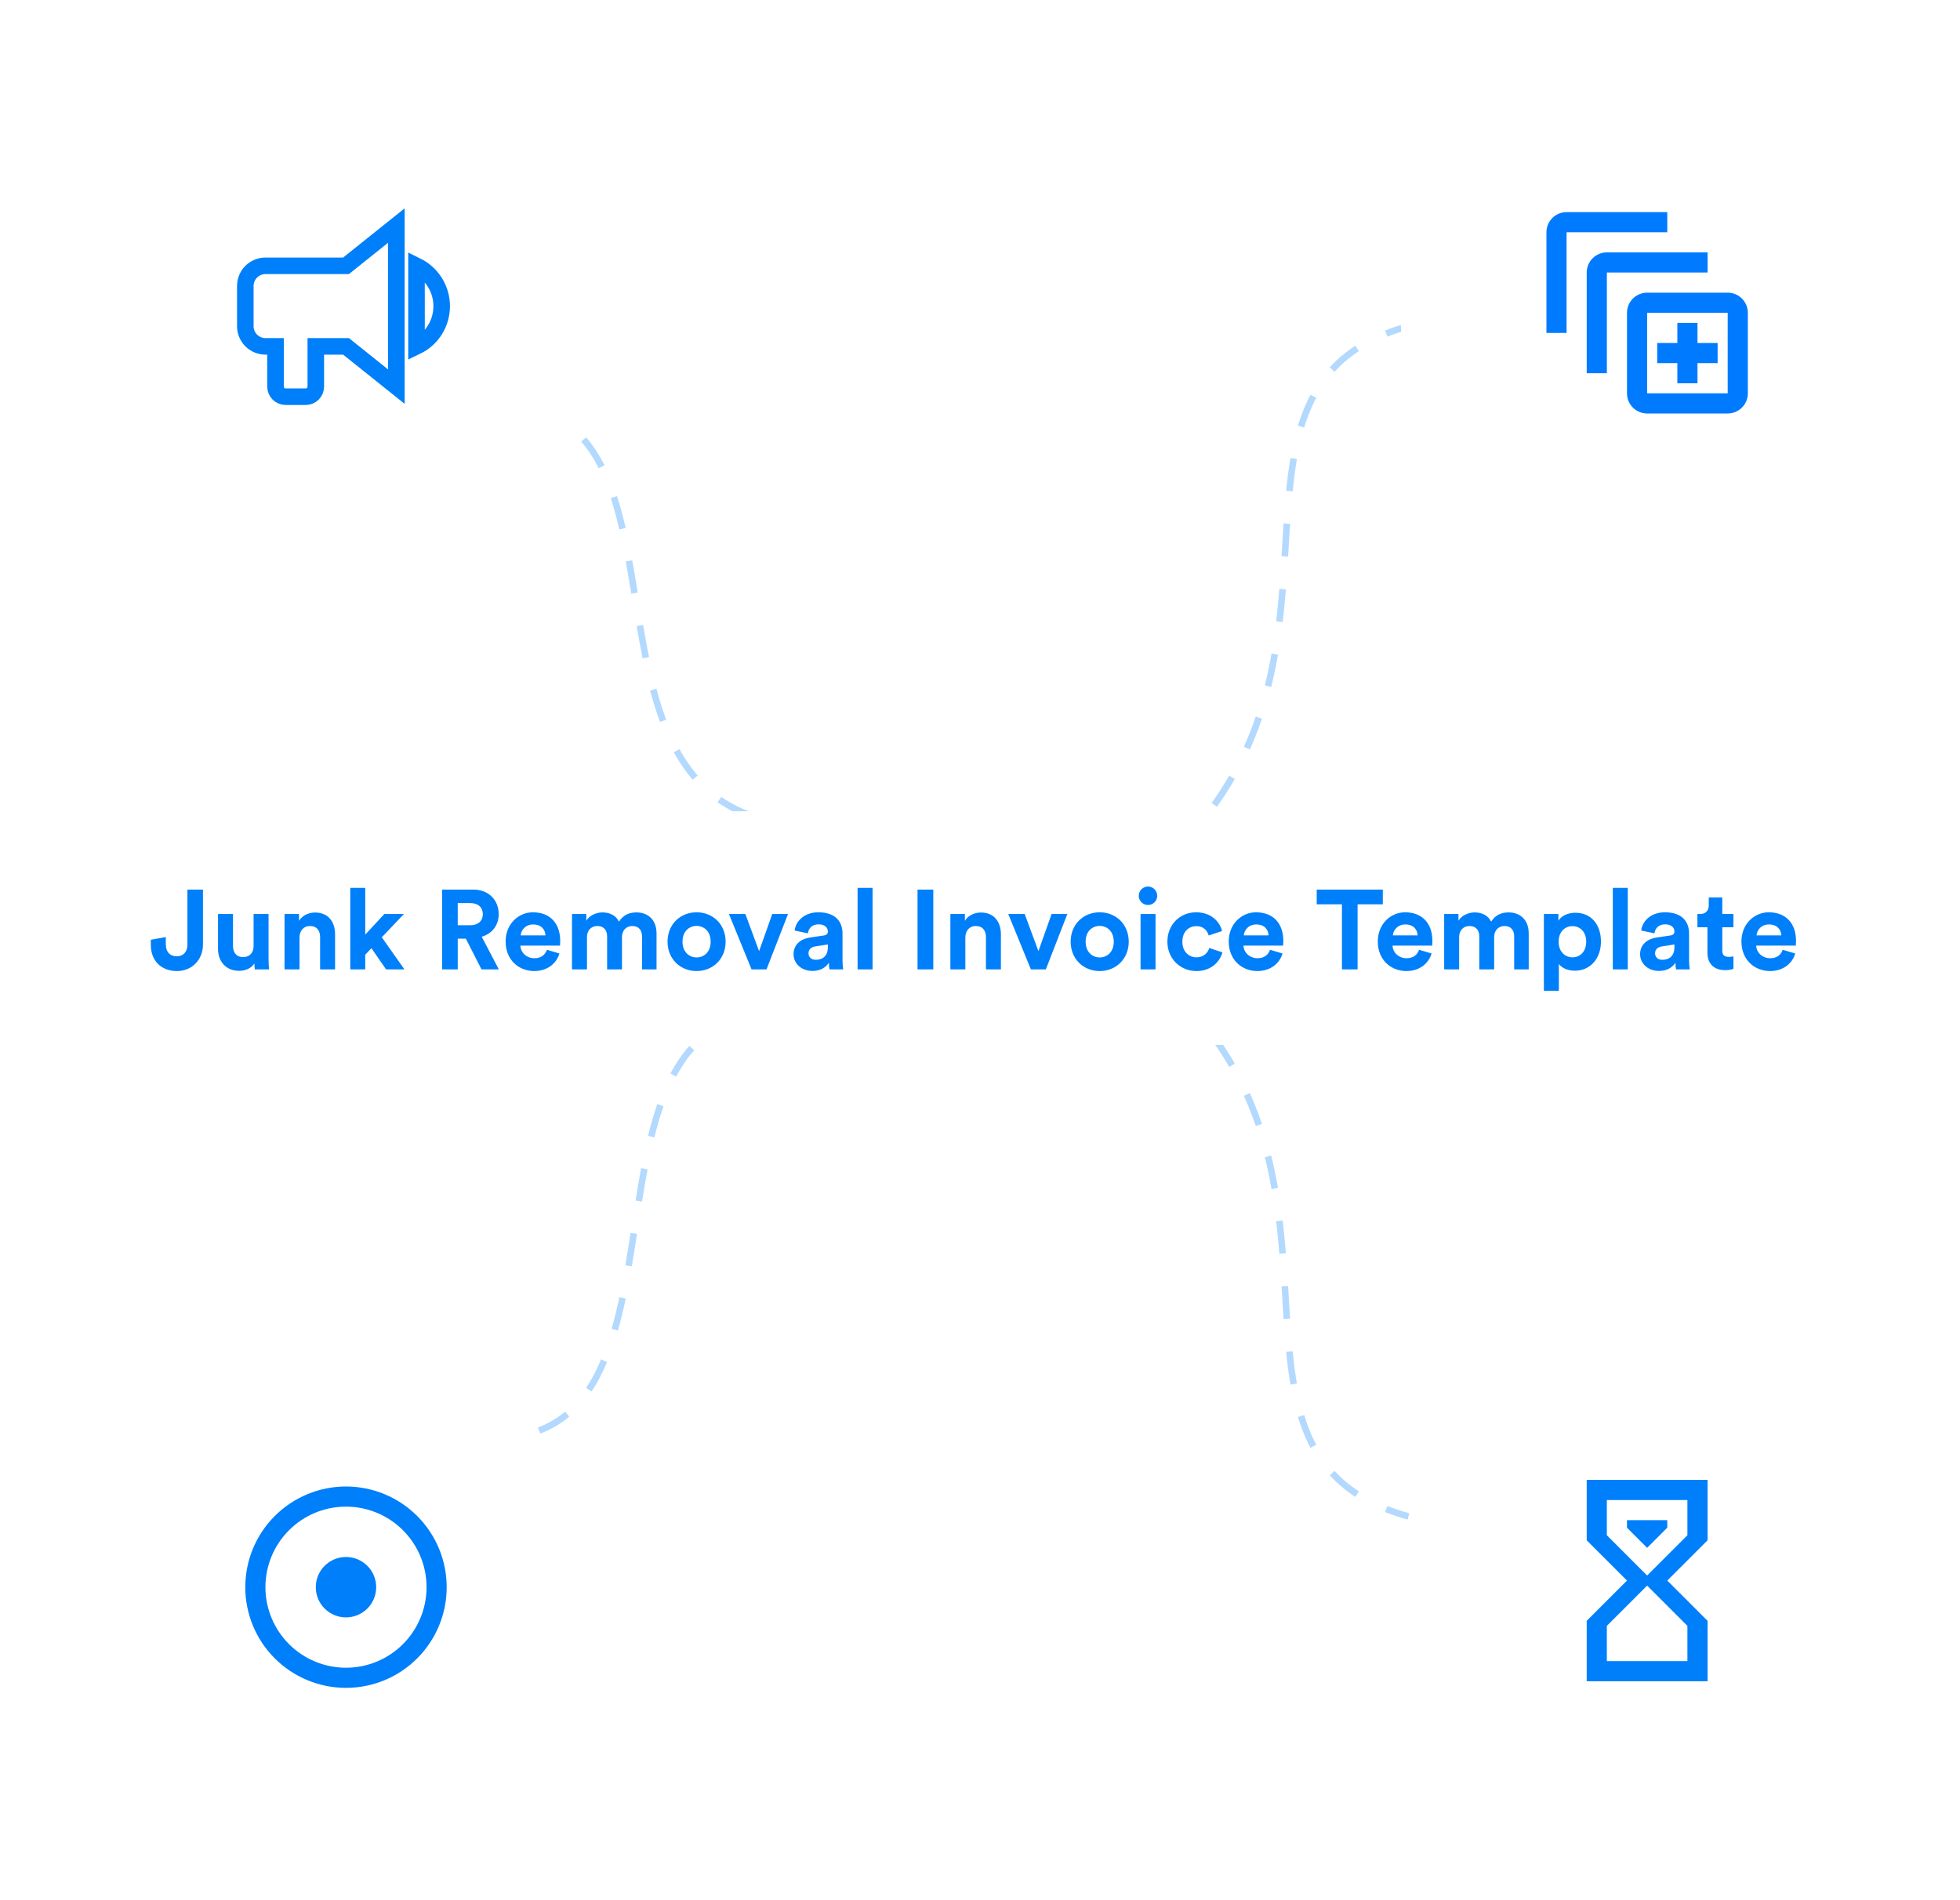 <svg width="592" height="574" viewBox="0 0 592 574" fill="none" xmlns="http://www.w3.org/2000/svg">
<path d="M245.504 307.339C159.84 291.446 223.72 449.209 138.056 433.315" stroke="#007FFA" stroke-opacity="0.3" stroke-width="1.98" stroke-dasharray="9.9 9.9"/>
<path d="M245.497 249.253C159.997 249.253 223.713 107.383 138.049 123.276" stroke="#007FFA" stroke-opacity="0.3" stroke-width="1.98" stroke-dasharray="9.9 9.9"/>
<path d="M428.15 97.837C354.648 115.337 423.147 205.337 344.176 266.166" stroke="#007FFA" stroke-opacity="0.3" stroke-width="1.98" stroke-dasharray="9.9 9.9"/>
<path d="M428.15 458.825C354.648 441.325 423.147 351.325 344.176 290.496" stroke="#007FFA" stroke-opacity="0.3" stroke-width="1.98" stroke-dasharray="9.9 9.9"/>
<g filter="url(#filter0_d_18120_16401)">
<rect x="20" y="245" width="548.504" height="70.703" rx="9.901" fill="white" shape-rendering="crispEdges"/>
<path d="M45.558 285.507V283.909L50.08 283.093V285.303C50.114 287.785 51.508 288.907 53.412 288.907C55.384 288.907 56.608 287.513 56.608 285.405V268.745H61.3V285.405C61.3 289.757 58.138 293.361 53.446 293.361C48.686 293.361 45.558 290.233 45.558 285.507ZM76.966 292.851C76.898 292.511 76.831 291.729 76.831 291.049C75.912 292.613 73.975 293.293 72.207 293.293C68.16 293.293 65.849 290.335 65.849 286.697V276.123H70.371V285.779C70.371 287.649 71.323 289.145 73.43 289.145C75.436 289.145 76.593 287.785 76.593 285.847V276.123H81.115V289.825C81.115 291.117 81.216 292.273 81.284 292.851H76.966ZM90.462 283.229V292.851H85.94V276.123H90.326V278.197C91.346 276.463 93.352 275.681 95.154 275.681C99.302 275.681 101.206 278.639 101.206 282.311V292.851H96.684V283.093C96.684 281.223 95.766 279.761 93.59 279.761C91.618 279.761 90.462 281.291 90.462 283.229ZM122.014 276.123L115.316 283.161L122.15 292.851H116.608L112.188 286.459L110.318 288.431V292.851H105.796V268.235H110.318V282.345L116.098 276.123H122.014ZM145.428 292.851L140.702 283.569H138.254V292.851H133.528V268.745H142.946C147.638 268.745 150.63 271.975 150.63 276.157C150.63 279.523 148.658 282.073 145.496 282.991L150.664 292.851H145.428ZM138.254 279.523H142.062C144.442 279.523 145.836 278.163 145.836 276.191C145.836 274.151 144.442 272.825 142.062 272.825H138.254V279.523ZM157.272 282.583H164.752C164.684 280.917 163.596 279.285 161.012 279.285C158.666 279.285 157.374 281.053 157.272 282.583ZM165.194 286.935L168.968 288.057C168.118 290.947 165.466 293.361 161.352 293.361C156.762 293.361 152.716 290.063 152.716 284.419C152.716 279.081 156.66 275.613 160.944 275.613C166.112 275.613 169.206 278.911 169.206 284.283C169.206 284.929 169.138 285.609 169.138 285.677H157.17C157.272 287.887 159.142 289.485 161.386 289.485C163.494 289.485 164.65 288.431 165.194 286.935ZM177.289 292.851H172.767V276.123H177.085V278.163C178.003 276.531 180.145 275.647 181.981 275.647C184.259 275.647 186.095 276.633 186.945 278.435C188.271 276.395 190.039 275.647 192.249 275.647C195.343 275.647 198.301 277.517 198.301 282.005V292.851H193.915V282.923C193.915 281.121 193.031 279.761 190.957 279.761C189.019 279.761 187.863 281.257 187.863 283.059V292.851H183.375V282.923C183.375 281.121 182.457 279.761 180.417 279.761C178.445 279.761 177.289 281.223 177.289 283.059V292.851ZM210.396 289.247C212.606 289.247 214.646 287.649 214.646 284.487C214.646 281.325 212.606 279.727 210.396 279.727C208.186 279.727 206.146 281.325 206.146 284.487C206.146 287.615 208.186 289.247 210.396 289.247ZM210.396 275.613C215.394 275.613 219.168 279.319 219.168 284.487C219.168 289.621 215.394 293.361 210.396 293.361C205.398 293.361 201.624 289.621 201.624 284.487C201.624 279.319 205.398 275.613 210.396 275.613ZM238.015 276.123L231.521 292.851H226.999L220.165 276.123H225.129L229.277 287.343L233.255 276.123H238.015ZM239.68 288.295C239.68 285.303 241.89 283.637 244.678 283.229L248.792 282.617C249.744 282.481 250.05 282.005 250.05 281.427C250.05 280.237 249.132 279.251 247.228 279.251C245.256 279.251 244.168 280.509 244.032 281.971L240.02 281.121C240.292 278.503 242.706 275.613 247.194 275.613C252.498 275.613 254.47 278.605 254.47 281.971V290.199C254.47 291.083 254.572 292.273 254.674 292.851H250.526C250.424 292.409 250.356 291.491 250.356 290.845C249.506 292.171 247.908 293.327 245.426 293.327C241.856 293.327 239.68 290.913 239.68 288.295ZM246.378 289.961C248.282 289.961 250.05 289.043 250.05 286.085V285.337L246.276 285.915C245.12 286.085 244.202 286.731 244.202 288.023C244.202 289.009 244.916 289.961 246.378 289.961ZM263.55 292.851H259.028V268.235H263.55V292.851ZM281.892 292.851H277.132V268.745H281.892V292.851ZM291.574 283.229V292.851H287.052V276.123H291.438V278.197C292.458 276.463 294.464 275.681 296.266 275.681C300.414 275.681 302.318 278.639 302.318 282.311V292.851H297.796V283.093C297.796 281.223 296.878 279.761 294.702 279.761C292.73 279.761 291.574 281.291 291.574 283.229ZM322.384 276.123L315.89 292.851H311.368L304.534 276.123H309.498L313.646 287.343L317.624 276.123H322.384ZM332.152 289.247C334.362 289.247 336.402 287.649 336.402 284.487C336.402 281.325 334.362 279.727 332.152 279.727C329.942 279.727 327.902 281.325 327.902 284.487C327.902 287.615 329.942 289.247 332.152 289.247ZM332.152 275.613C337.15 275.613 340.924 279.319 340.924 284.487C340.924 289.621 337.15 293.361 332.152 293.361C327.154 293.361 323.38 289.621 323.38 284.487C323.38 279.319 327.154 275.613 332.152 275.613ZM349.015 292.851H344.493V276.123H349.015V292.851ZM343.949 270.649C343.949 269.085 345.207 267.827 346.737 267.827C348.301 267.827 349.525 269.085 349.525 270.649C349.525 272.145 348.301 273.403 346.737 273.403C345.207 273.403 343.949 272.145 343.949 270.649ZM361.37 279.795C359.058 279.795 357.12 281.461 357.12 284.487C357.12 287.513 359.092 289.213 361.404 289.213C363.716 289.213 364.872 287.683 365.246 286.391L369.224 287.717C368.476 290.505 365.858 293.361 361.404 293.361C356.474 293.361 352.598 289.621 352.598 284.487C352.598 279.319 356.406 275.613 361.268 275.613C365.824 275.613 368.408 278.435 369.122 281.257L365.076 282.617C364.668 281.223 363.614 279.795 361.37 279.795ZM375.682 282.583H383.162C383.094 280.917 382.006 279.285 379.422 279.285C377.076 279.285 375.784 281.053 375.682 282.583ZM383.604 286.935L387.378 288.057C386.528 290.947 383.876 293.361 379.762 293.361C375.172 293.361 371.126 290.063 371.126 284.419C371.126 279.081 375.07 275.613 379.354 275.613C384.522 275.613 387.616 278.911 387.616 284.283C387.616 284.929 387.548 285.609 387.548 285.677H375.58C375.682 287.887 377.552 289.485 379.796 289.485C381.904 289.485 383.06 288.431 383.604 286.935ZM417.665 273.199H410.049V292.851H405.323V273.199H397.707V268.745H417.665V273.199ZM420.705 282.583H428.185C428.117 280.917 427.029 279.285 424.445 279.285C422.099 279.285 420.807 281.053 420.705 282.583ZM428.627 286.935L432.401 288.057C431.551 290.947 428.899 293.361 424.785 293.361C420.195 293.361 416.149 290.063 416.149 284.419C416.149 279.081 420.093 275.613 424.377 275.613C429.545 275.613 432.639 278.911 432.639 284.283C432.639 284.929 432.571 285.609 432.571 285.677H420.603C420.705 287.887 422.575 289.485 424.819 289.485C426.927 289.485 428.083 288.431 428.627 286.935ZM440.722 292.851H436.2V276.123H440.518V278.163C441.436 276.531 443.578 275.647 445.414 275.647C447.692 275.647 449.528 276.633 450.378 278.435C451.704 276.395 453.472 275.647 455.682 275.647C458.776 275.647 461.734 277.517 461.734 282.005V292.851H457.348V282.923C457.348 281.121 456.464 279.761 454.39 279.761C452.452 279.761 451.296 281.257 451.296 283.059V292.851H446.808V282.923C446.808 281.121 445.89 279.761 443.85 279.761C441.878 279.761 440.722 281.223 440.722 283.059V292.851ZM470.837 299.311H466.315V276.123H470.701V278.163C471.449 276.871 473.319 275.749 475.835 275.749C480.731 275.749 483.553 279.489 483.553 284.453C483.553 289.519 480.391 293.259 475.665 293.259C473.353 293.259 471.653 292.341 470.837 291.219V299.311ZM479.099 284.487C479.099 281.529 477.263 279.795 474.951 279.795C472.639 279.795 470.769 281.529 470.769 284.487C470.769 287.445 472.639 289.213 474.951 289.213C477.263 289.213 479.099 287.479 479.099 284.487ZM491.656 292.851H487.134V268.235H491.656V292.851ZM495.377 288.295C495.377 285.303 497.587 283.637 500.375 283.229L504.489 282.617C505.441 282.481 505.747 282.005 505.747 281.427C505.747 280.237 504.829 279.251 502.925 279.251C500.953 279.251 499.865 280.509 499.729 281.971L495.717 281.121C495.989 278.503 498.403 275.613 502.891 275.613C508.195 275.613 510.167 278.605 510.167 281.971V290.199C510.167 291.083 510.269 292.273 510.371 292.851H506.223C506.121 292.409 506.053 291.491 506.053 290.845C505.203 292.171 503.605 293.327 501.123 293.327C497.553 293.327 495.377 290.913 495.377 288.295ZM502.075 289.961C503.979 289.961 505.747 289.043 505.747 286.085V285.337L501.973 285.915C500.817 286.085 499.899 286.731 499.899 288.023C499.899 289.009 500.613 289.961 502.075 289.961ZM520.202 271.125V276.123H523.568V280.135H520.202V287.139C520.202 288.601 520.882 289.077 522.174 289.077C522.718 289.077 523.33 289.009 523.568 288.941V292.681C523.16 292.851 522.344 293.089 521.018 293.089C517.754 293.089 515.714 291.151 515.714 287.921V280.135H512.688V276.123H513.538C515.306 276.123 516.122 274.967 516.122 273.471V271.125H520.202ZM530.541 282.583H538.021C537.953 280.917 536.865 279.285 534.281 279.285C531.935 279.285 530.643 281.053 530.541 282.583ZM538.463 286.935L542.237 288.057C541.387 290.947 538.735 293.361 534.621 293.361C530.031 293.361 525.985 290.063 525.985 284.419C525.985 279.081 529.929 275.613 534.213 275.613C539.381 275.613 542.475 278.911 542.475 284.283C542.475 284.929 542.407 285.609 542.407 285.677H530.439C530.541 287.887 532.411 289.485 534.655 289.485C536.763 289.485 537.919 288.431 538.463 286.935Z" fill="#007FFA"/>
</g>
<g filter="url(#filter1_d_18120_16401)">
<path d="M177.512 94.256C177.512 135.267 144.267 168.512 103.256 168.512C62.246 168.512 29 135.267 29 94.256C29 53.246 62.246 20 103.256 20C144.267 20 177.512 53.246 177.512 94.256Z" fill="white"/>
</g>
<path d="M104.51 80.306H80.177C78.564 80.306 77.016 80.947 75.876 82.087C74.735 83.228 74.094 84.775 74.094 86.389V98.556C74.094 100.169 74.735 101.716 75.876 102.857C77.016 103.998 78.564 104.639 80.177 104.639H83.219V116.806C83.219 117.612 83.539 118.386 84.11 118.956C84.68 119.527 85.454 119.847 86.26 119.847H92.344C93.15 119.847 93.924 119.527 94.495 118.956C95.065 118.386 95.385 117.612 95.385 116.806V104.639H104.51L119.719 116.806V68.139L104.51 80.306ZM133.406 92.472C133.406 97.674 130.486 102.388 125.802 104.639V80.306C130.456 82.587 133.406 87.301 133.406 92.472Z" stroke="#007FFA" stroke-width="5"/>
<g filter="url(#filter2_d_18120_16401)">
<path d="M571.507 476.913C571.507 517.924 538.263 551.17 497.254 551.17C456.245 551.17 423 517.924 423 476.913C423 435.903 456.245 402.657 497.254 402.657C538.263 402.657 571.507 435.903 571.507 476.913Z" fill="white"/>
</g>
<path d="M479.25 447.083H515.75V465.333L503.583 477.5L515.75 489.667V507.917H479.25V489.667L491.417 477.5L479.25 465.333V447.083ZM509.667 491.188L497.5 479.021L485.333 491.188V501.833H509.667V491.188ZM497.5 475.979L509.667 463.813V453.167H485.333V463.813L497.5 475.979ZM491.417 459.25H503.583V461.531L497.5 467.615L491.417 461.531V459.25Z" fill="#007FFA"/>
<g filter="url(#filter3_d_18120_16401)">
<path d="M571.512 94.256C571.512 135.267 538.267 168.512 497.256 168.512C456.246 168.512 423 135.267 423 94.256C423 53.246 456.246 20 497.256 20C538.267 20 571.512 53.246 571.512 94.256Z" fill="white"/>
</g>
<path d="M473.169 64.083C471.556 64.083 470.009 64.724 468.868 65.865C467.727 67.006 467.086 68.553 467.086 70.167V100.583H473.169V70.167H503.586V64.083H473.169ZM485.336 76.25C483.723 76.25 482.175 76.891 481.034 78.032C479.894 79.173 479.253 80.72 479.253 82.333V112.75H485.336V82.333H515.753V76.25H485.336ZM521.836 94.5V118.833H497.503V94.5H521.836ZM521.836 88.417H497.503C495.889 88.417 494.342 89.058 493.201 90.198C492.06 91.339 491.419 92.887 491.419 94.5V118.833C491.419 120.447 492.06 121.994 493.201 123.135C494.342 124.276 495.889 124.917 497.503 124.917H521.836C523.449 124.917 524.997 124.276 526.138 123.135C527.278 121.994 527.919 120.447 527.919 118.833V94.5C527.919 92.887 527.278 91.339 526.138 90.198C524.997 89.058 523.449 88.417 521.836 88.417ZM518.794 109.708H512.711V115.792H506.628V109.708H500.544V103.625H506.628V97.542H512.711V103.625H518.794V109.708Z" fill="#007AFF"/>
<g filter="url(#filter4_d_18120_16401)">
<path d="M177.512 479.256C177.512 520.267 144.267 553.512 103.256 553.512C62.246 553.512 29 520.267 29 479.256C29 438.246 62.246 405 103.256 405C144.267 405 177.512 438.246 177.512 479.256Z" fill="white"/>
</g>
<path d="M104.503 449.083C100.508 449.083 96.553 449.87 92.863 451.399C89.172 452.927 85.819 455.168 82.995 457.992C77.29 463.696 74.086 471.433 74.086 479.5C74.086 487.567 77.29 495.304 82.995 501.008C85.819 503.832 89.172 506.073 92.863 507.601C96.553 509.13 100.508 509.917 104.503 509.917C112.57 509.917 120.306 506.712 126.01 501.008C131.715 495.304 134.919 487.567 134.919 479.5C134.919 475.506 134.133 471.55 132.604 467.86C131.075 464.17 128.835 460.817 126.01 457.992C123.186 455.168 119.833 452.927 116.143 451.399C112.452 449.87 108.497 449.083 104.503 449.083ZM104.503 455.167C110.956 455.167 117.145 457.73 121.709 462.294C126.272 466.857 128.836 473.046 128.836 479.5C128.836 485.954 126.272 492.143 121.709 496.706C117.145 501.27 110.956 503.833 104.503 503.833C98.049 503.833 91.86 501.27 87.296 496.706C82.733 492.143 80.169 485.954 80.169 479.5C80.169 473.046 82.733 466.857 87.296 462.294C91.86 457.73 98.049 455.167 104.503 455.167ZM104.503 470.375C102.083 470.375 99.761 471.336 98.05 473.048C96.339 474.759 95.378 477.08 95.378 479.5C95.378 481.92 96.339 484.241 98.05 485.952C99.761 487.664 102.083 488.625 104.503 488.625C106.923 488.625 109.244 487.664 110.955 485.952C112.666 484.241 113.628 481.92 113.628 479.5C113.628 477.08 112.666 474.759 110.955 473.048C109.244 471.336 106.923 470.375 104.503 470.375Z" fill="#007FFA"/>
<defs>
<filter id="filter0_d_18120_16401" x="0.198" y="225.198" width="588.111" height="110.306" filterUnits="userSpaceOnUse" color-interpolation-filters="sRGB">
<feFlood flood-opacity="0" result="BackgroundImageFix"/>
<feColorMatrix in="SourceAlpha" type="matrix" values="0 0 0 0 0 0 0 0 0 0 0 0 0 0 0 0 0 0 127 0" result="hardAlpha"/>
<feOffset/>
<feGaussianBlur stdDeviation="9.901"/>
<feComposite in2="hardAlpha" operator="out"/>
<feColorMatrix type="matrix" values="0 0 0 0 0 0 0 0 0 0 0 0 0 0 0 0 0 0 0.15 0"/>
<feBlend mode="normal" in2="BackgroundImageFix" result="effect1_dropShadow_18120_16401"/>
<feBlend mode="normal" in="SourceGraphic" in2="effect1_dropShadow_18120_16401" result="shape"/>
</filter>
<filter id="filter1_d_18120_16401" x="9.198" y="0.198" width="188.119" height="188.116" filterUnits="userSpaceOnUse" color-interpolation-filters="sRGB">
<feFlood flood-opacity="0" result="BackgroundImageFix"/>
<feColorMatrix in="SourceAlpha" type="matrix" values="0 0 0 0 0 0 0 0 0 0 0 0 0 0 0 0 0 0 127 0" result="hardAlpha"/>
<feOffset/>
<feGaussianBlur stdDeviation="9.901"/>
<feComposite in2="hardAlpha" operator="out"/>
<feColorMatrix type="matrix" values="0 0 0 0 0 0 0 0 0 0 0 0 0 0 0 0 0 0 0.15 0"/>
<feBlend mode="normal" in2="BackgroundImageFix" result="effect1_dropShadow_18120_16401"/>
<feBlend mode="normal" in="SourceGraphic" in2="effect1_dropShadow_18120_16401" result="shape"/>
</filter>
<filter id="filter2_d_18120_16401" x="403.198" y="382.856" width="188.111" height="188.116" filterUnits="userSpaceOnUse" color-interpolation-filters="sRGB">
<feFlood flood-opacity="0" result="BackgroundImageFix"/>
<feColorMatrix in="SourceAlpha" type="matrix" values="0 0 0 0 0 0 0 0 0 0 0 0 0 0 0 0 0 0 127 0" result="hardAlpha"/>
<feOffset/>
<feGaussianBlur stdDeviation="9.901"/>
<feComposite in2="hardAlpha" operator="out"/>
<feColorMatrix type="matrix" values="0 0 0 0 0 0 0 0 0 0 0 0 0 0 0 0 0 0 0.15 0"/>
<feBlend mode="normal" in2="BackgroundImageFix" result="effect1_dropShadow_18120_16401"/>
<feBlend mode="normal" in="SourceGraphic" in2="effect1_dropShadow_18120_16401" result="shape"/>
</filter>
<filter id="filter3_d_18120_16401" x="403.198" y="0.198" width="188.119" height="188.116" filterUnits="userSpaceOnUse" color-interpolation-filters="sRGB">
<feFlood flood-opacity="0" result="BackgroundImageFix"/>
<feColorMatrix in="SourceAlpha" type="matrix" values="0 0 0 0 0 0 0 0 0 0 0 0 0 0 0 0 0 0 127 0" result="hardAlpha"/>
<feOffset/>
<feGaussianBlur stdDeviation="9.901"/>
<feComposite in2="hardAlpha" operator="out"/>
<feColorMatrix type="matrix" values="0 0 0 0 0 0 0 0 0 0 0 0 0 0 0 0 0 0 0.15 0"/>
<feBlend mode="normal" in2="BackgroundImageFix" result="effect1_dropShadow_18120_16401"/>
<feBlend mode="normal" in="SourceGraphic" in2="effect1_dropShadow_18120_16401" result="shape"/>
</filter>
<filter id="filter4_d_18120_16401" x="9.198" y="385.198" width="188.119" height="188.116" filterUnits="userSpaceOnUse" color-interpolation-filters="sRGB">
<feFlood flood-opacity="0" result="BackgroundImageFix"/>
<feColorMatrix in="SourceAlpha" type="matrix" values="0 0 0 0 0 0 0 0 0 0 0 0 0 0 0 0 0 0 127 0" result="hardAlpha"/>
<feOffset/>
<feGaussianBlur stdDeviation="9.901"/>
<feComposite in2="hardAlpha" operator="out"/>
<feColorMatrix type="matrix" values="0 0 0 0 0 0 0 0 0 0 0 0 0 0 0 0 0 0 0.15 0"/>
<feBlend mode="normal" in2="BackgroundImageFix" result="effect1_dropShadow_18120_16401"/>
<feBlend mode="normal" in="SourceGraphic" in2="effect1_dropShadow_18120_16401" result="shape"/>
</filter>
</defs>
</svg>
